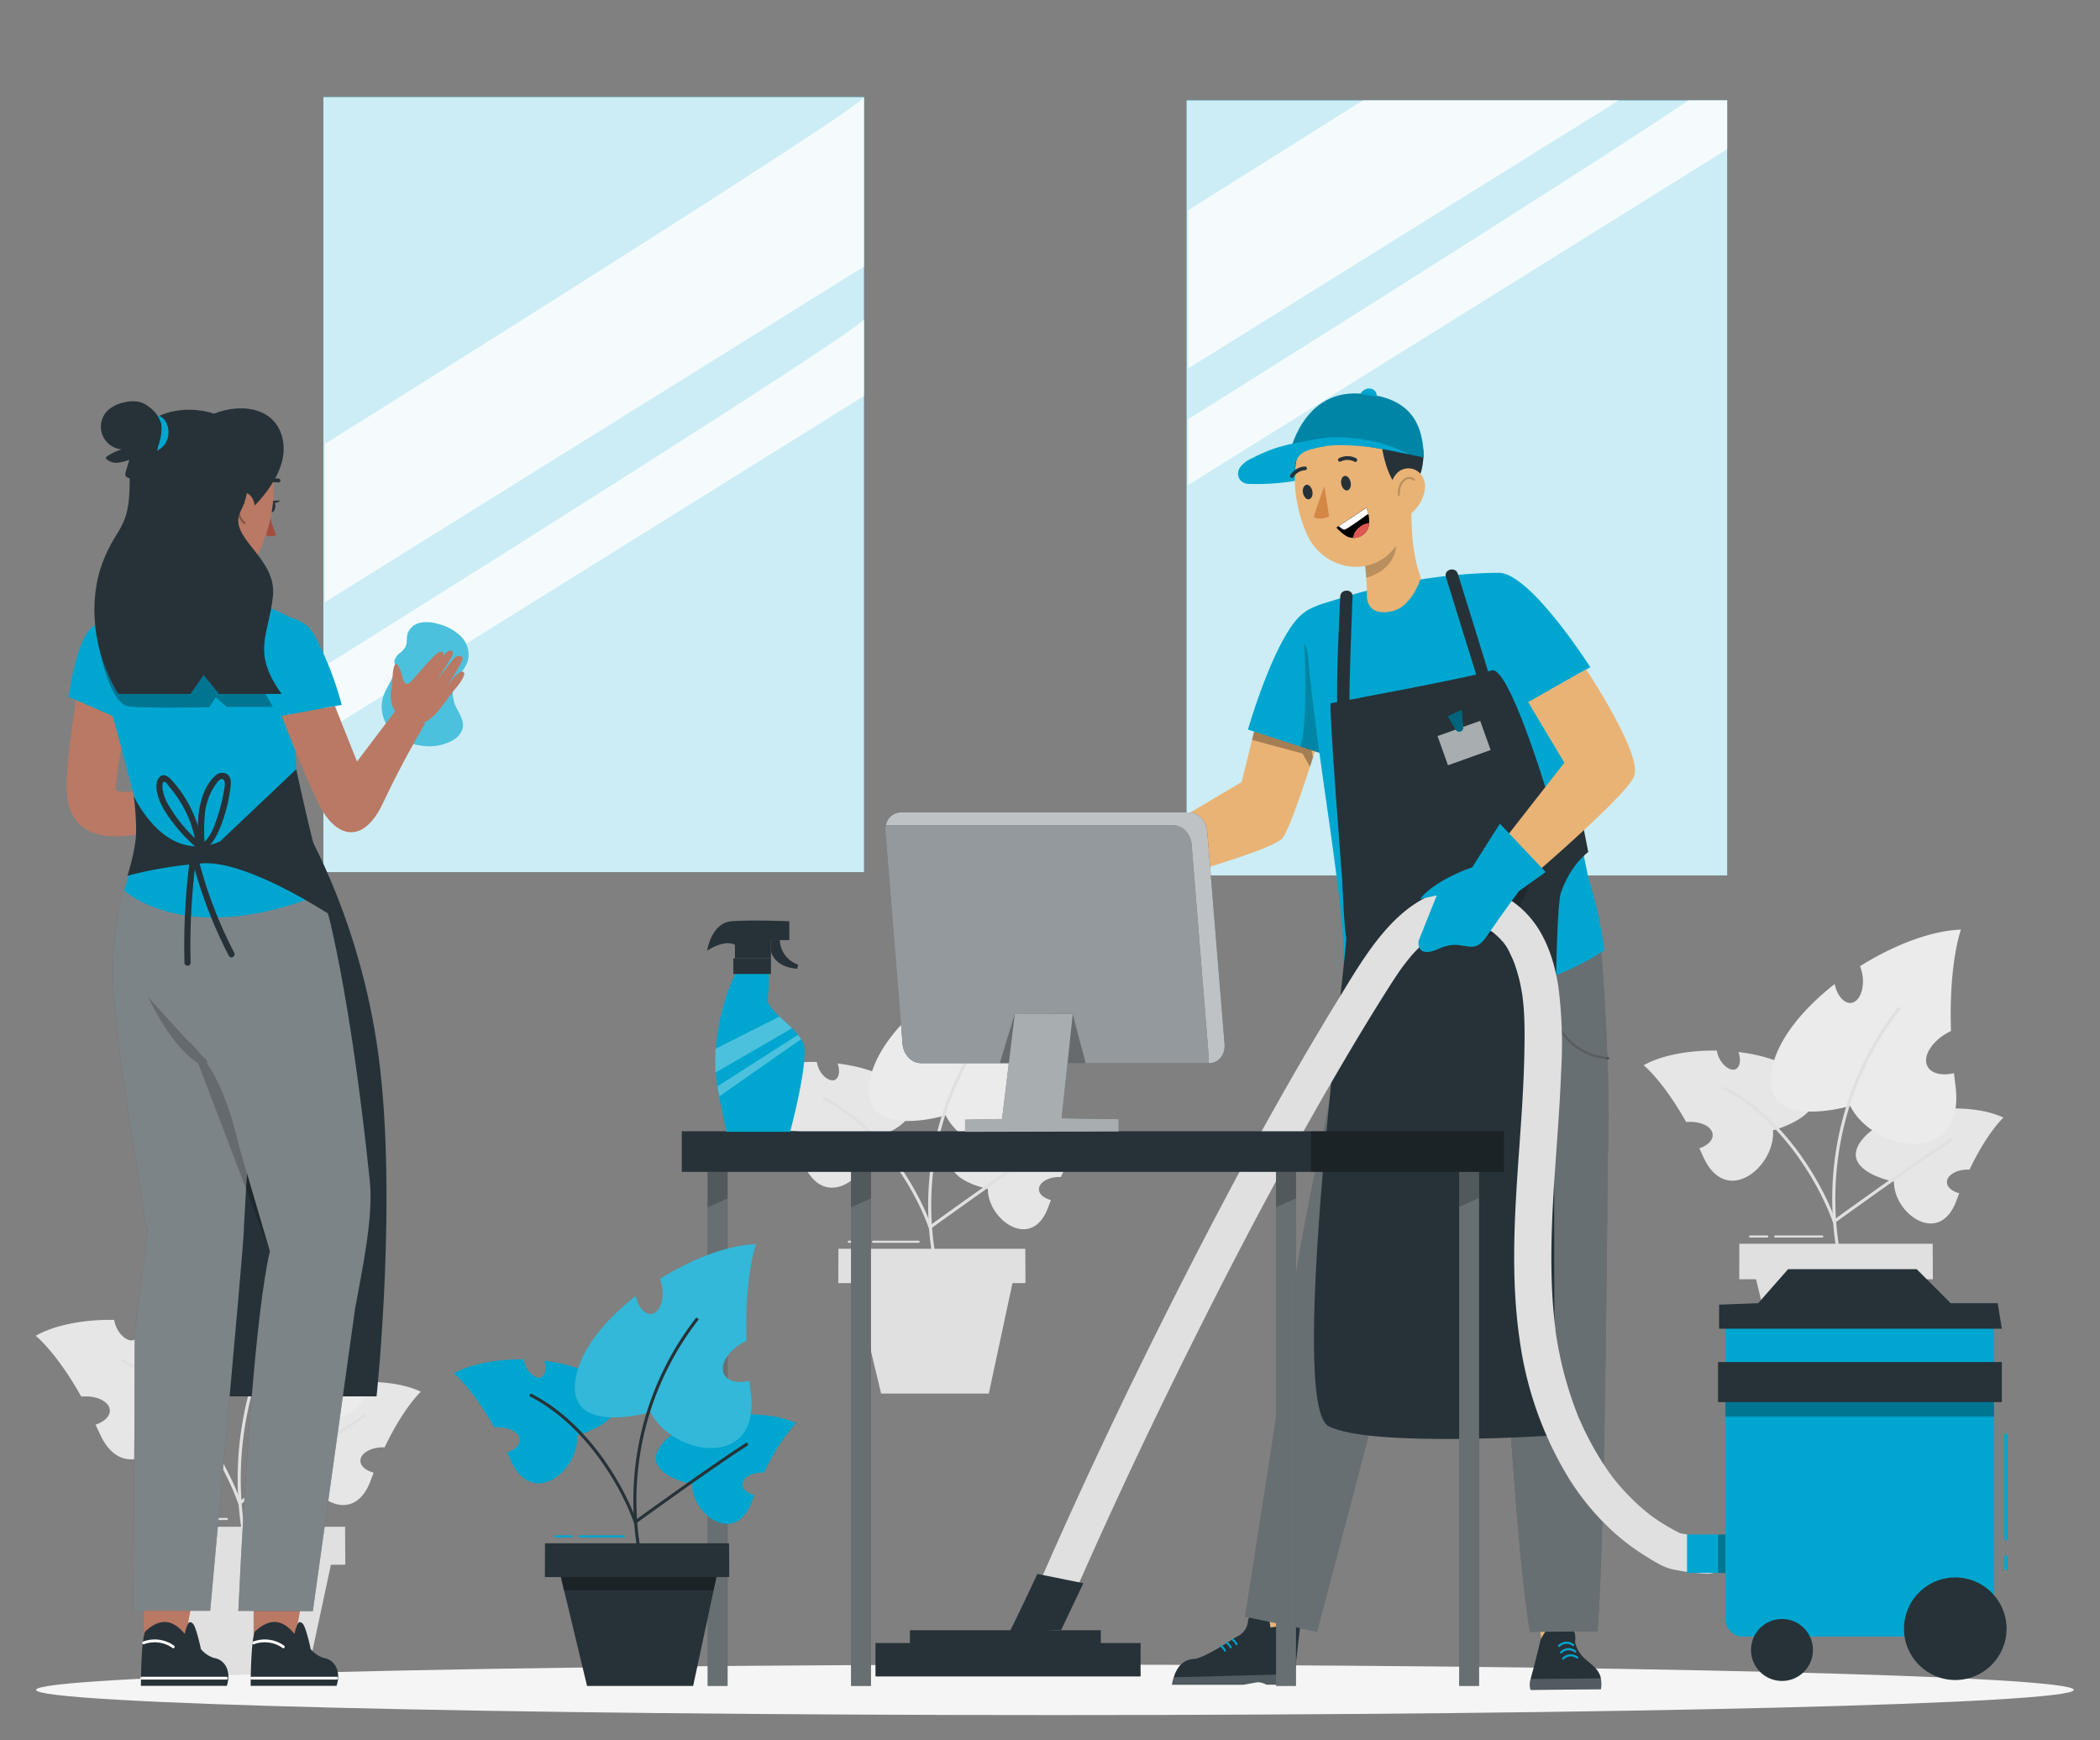 <svg xmlns="http://www.w3.org/2000/svg" viewBox="0 0 511.04 423.39"><rect x="0" y="0" width="511.04" height="423.39" fill="#808080" stroke="none"/><defs><style>.cls-1{fill:#e6e6e6;}.cls-2{fill:#ebebeb;}.cls-12,.cls-24,.cls-3,.cls-32,.cls-33,.cls-34,.cls-39,.cls-4,.cls-6{fill:none;}.cls-3,.cls-4,.cls-6{stroke:#e0e0e0;}.cls-3,.cls-32{stroke-miterlimit:10;}.cls-3,.cls-32,.cls-33,.cls-4{stroke-width:0.75px;}.cls-12,.cls-24,.cls-33,.cls-34,.cls-39,.cls-4,.cls-6{stroke-linecap:round;stroke-linejoin:round;}.cls-5{fill:#e0e0e0;}.cls-24,.cls-34,.cls-39,.cls-6{stroke-width:0.5px;}.cls-7{fill:#f5f5f5;}.cls-8{fill:#00a6cf;}.cls-15,.cls-19,.cls-27,.cls-28,.cls-29,.cls-31,.cls-35,.cls-9{fill:#fff;}.cls-9{opacity:0.8;}.cls-10{fill:#e9b376;}.cls-11,.cls-12,.cls-17,.cls-29,.cls-30,.cls-35,.cls-39{opacity:0.3;}.cls-12,.cls-24,.cls-39{stroke:#000;}.cls-12{stroke-width:0.25px;}.cls-13,.cls-26{fill:#263238;}.cls-14,.cls-18,.cls-21,.cls-22,.cls-24,.cls-31{opacity:0.2;}.cls-16,.cls-28{opacity:0.5;}.cls-18,.cls-19,.cls-20,.cls-21,.cls-26,.cls-28,.cls-29,.cls-30{isolation:isolate;}.cls-19{opacity:0.6;}.cls-20,.cls-37{opacity:0.4;}.cls-23{fill:#d58745;}.cls-25{fill:#de5753;}.cls-27{opacity:0.7;}.cls-32,.cls-33{stroke:#263238;}.cls-34{stroke:#00a6cf;}.cls-36{fill:#b97964;}.cls-38{fill:#a24e3f;}</style></defs><g id="Background_complete" data-name="Background complete"><path class="cls-1" d="M65.66,344.27c3-3.65,8.68-6.08,15-7.25-.49,1.79-.13,3.45.94,3.86s2.77-.82,3.55-2.84a6.25,6.25,0,0,0,.38-1.67c6.34-.52,12.67.21,16.89,2.24,0,0-4.13,3.73-8.82,13.53h-.43c-3,0-5.48,1.49-5.46,3.27,0,1.29,1.34,2.4,3.23,2.89-.25.62-.49,1.26-.74,1.93-4.46,12.08-16.37,3.34-16.26-4.93C73.9,355.3,59,352.45,65.66,344.27Z"></path><path class="cls-1" d="M51,328.68c-3.65-3.94-10.36-6.29-17.6-7.15.69,2,.4,3.92-.78,4.47s-3.23-.73-4.26-3a7,7,0,0,1-.57-1.87C20.52,321,13.36,322.34,8.69,325c0,0,5,3.94,11.07,14.77l.5,0c3.46-.2,6.35,1.29,6.47,3.32.08,1.48-1.35,2.83-3.47,3.53.32.7.65,1.41,1,2.15,6,13.44,18.92,2.59,18.18-6.83C42.42,341.87,59.16,337.5,51,328.68Z"></path><path class="cls-2" d="M42.13,325.73c1.55-7.56,8-15.45,16.3-21.91.65,3,2.44,5.12,4.3,4.91,2.07-.24,3.42-3.29,3-6.83a10.71,10.71,0,0,0-.7-2.73c8.83-5.55,18.61-9.28,26.31-9.53,0,0-3.2,8.57-2.6,26.41l-.64.32c-4.4,2.34-6.85,6.33-5.48,8.9,1,1.88,3.77,2.48,6.9,1.76.12,1.1.25,2.22.39,3.37,2.65,21-21.32,17.29-27.43,5.16C62.5,335.56,38.66,342.67,42.13,325.73Z"></path><path class="cls-3" d="M59.4,373.62a80.93,80.93,0,0,1,16-63.68"></path><path class="cls-4" d="M29.78,331c16.78,8.72,26.06,27.42,28.54,34.7,0,0,20.54-14.91,30.45-21.26"></path><polygon class="cls-5" points="84.03 380.71 33.58 380.71 33.6 371.47 83.98 371.47 84.03 380.71"></polygon><polygon class="cls-5" points="37.23 377.7 45.12 410.49 74.14 410.49 81.17 377.7 37.23 377.7"></polygon><path class="cls-6" d="M36.39,369.57h4.49"></path><path class="cls-6" d="M42.94,369.57H55.22"></path><path class="cls-1" d="M233,279.28c2.67-3.29,7.83-5.49,13.5-6.54-.44,1.62-.11,3.11.85,3.48s2.5-.74,3.2-2.56a5.47,5.47,0,0,0,.35-1.51c5.72-.46,11.43.19,15.25,2,0,0-3.74,3.37-8,12.22h-.39c-2.74,0-4.94,1.35-4.93,3,0,1.17,1.21,2.16,2.92,2.6q-.33.85-.66,1.74c-4,10.91-14.78,3-14.68-4.44C240.41,289.24,227,286.66,233,279.28Z"></path><path class="cls-1" d="M219.72,265.21c-3.29-3.56-9.34-5.68-15.88-6.46.63,1.82.36,3.55-.71,4s-2.91-.66-3.84-2.69a6.26,6.26,0,0,1-.51-1.69c-6.55-.1-13,1.08-17.23,3.45,0,0,4.51,3.56,10,13.33l.45,0c3.12-.17,5.74,1.17,5.84,3,.07,1.34-1.22,2.56-3.13,3.19.29.63.59,1.27.88,1.94,5.41,12.13,17.08,2.34,16.41-6.17C212,277.11,227.1,273.17,219.72,265.21Z"></path><path class="cls-2" d="M211.73,262.54c1.4-6.82,7.26-13.94,14.72-19.77.58,2.7,2.2,4.62,3.87,4.43,1.87-.21,3.09-3,2.73-6.16a9.14,9.14,0,0,0-.63-2.46c8-5,16.8-8.39,23.75-8.61,0,0-2.89,7.74-2.35,23.84l-.58.29c-4,2.11-6.18,5.71-4.94,8,.9,1.69,3.4,2.24,6.23,1.58.1,1,.22,2,.35,3,2.39,18.94-19.25,15.6-24.77,4.65C230.11,271.42,208.6,277.84,211.73,262.54Z"></path><path class="cls-3" d="M227.32,305.77a73.1,73.1,0,0,1,14.41-57.48"></path><path class="cls-4" d="M200.59,267.27c15.14,7.87,23.51,24.75,25.75,31.32,0,0,18.55-13.46,27.49-19.19"></path><polygon class="cls-5" points="249.55 312.18 204.01 312.18 204.03 303.83 249.51 303.83 249.55 312.18"></polygon><polygon class="cls-5" points="207.31 309.46 214.43 339.06 240.63 339.06 246.97 309.46 207.31 309.46"></polygon><path class="cls-6" d="M206.55,302.12h4"></path><path class="cls-6" d="M212.46,302.12h11.09"></path><path class="cls-1" d="M453.21,277.21c2.77-3.41,8.11-5.68,14-6.78-.46,1.68-.12,3.23.87,3.61s2.59-.77,3.32-2.65a5.92,5.92,0,0,0,.36-1.56c5.91-.49,11.83.2,15.78,2.09,0,0-3.87,3.48-8.25,12.64h-.4c-2.83,0-5.12,1.4-5.1,3.06,0,1.21,1.25,2.24,3,2.7q-.35.87-.69,1.8c-4.17,11.28-15.29,3.13-15.19-4.6C460.91,287.51,447,284.84,453.21,277.21Z"></path><path class="cls-1" d="M439.51,262.64c-3.41-3.68-9.67-5.87-16.44-6.68.65,1.88.38,3.67-.73,4.18s-3-.68-4-2.78a6,6,0,0,1-.53-1.75c-6.78-.11-13.47,1.11-17.83,3.57,0,0,4.66,3.68,10.34,13.79l.46,0c3.23-.18,5.94,1.21,6,3.11.08,1.38-1.26,2.64-3.24,3.3.31.65.61,1.31.92,2,5.6,12.55,17.67,2.42,17-6.38C431.51,275,447.14,270.88,439.51,262.64Z"></path><path class="cls-2" d="M431.24,259.89c1.44-7.07,7.51-14.43,15.23-20.47.6,2.8,2.27,4.79,4,4.59,1.93-.22,3.19-3.07,2.82-6.38a9.54,9.54,0,0,0-.66-2.55c8.26-5.18,17.39-8.67,24.58-8.9,0,0-3,8-2.43,24.67q-.3.14-.6.3c-4.1,2.18-6.39,5.91-5.11,8.31.93,1.76,3.52,2.32,6.44,1.65.11,1,.23,2.07.37,3.14,2.47,19.61-19.92,16.15-25.63,4.82C450.26,269.07,428,275.71,431.24,259.89Z"></path><path class="cls-3" d="M447.37,304.62a75.62,75.62,0,0,1,14.91-59.48"></path><path class="cls-4" d="M419.71,264.78c15.67,8.13,24.33,25.61,26.65,32.4,0,0,19.19-13.92,28.44-19.85"></path><polygon class="cls-5" points="470.37 311.24 423.25 311.24 423.27 302.61 470.33 302.61 470.37 311.24"></polygon><polygon class="cls-5" points="426.67 308.43 434.03 339.06 461.14 339.06 467.71 308.43 426.67 308.43"></polygon><path class="cls-6" d="M425.88,300.84h4.19"></path><path class="cls-6" d="M432,300.84h11.47"></path></g><g id="Shadow"><path class="cls-7" d="M504.66,411.15c0,3.38-111,6.13-247.94,6.13S8.78,414.53,8.78,411.15s111-6.14,247.94-6.14S504.66,407.76,504.66,411.15Z"></path></g><g id="Window"><rect class="cls-8" x="288.76" y="24.42" width="131.55" height="188.57"></rect><rect class="cls-9" x="288.76" y="24.42" width="131.55" height="188.57"></rect><path class="cls-9" d="M331.67,24.42c-23.53,14.84-42.52,26.72-42.52,26.72V89.63L393.94,24.42Z"></path><path class="cls-9" d="M420.31,24.42h-9.37C380.94,44.55,289.15,102,289.15,102v16L420.31,36.3Z"></path><rect class="cls-8" x="78.7" y="23.62" width="131.55" height="188.57"></rect><rect class="cls-9" x="78.7" y="23.62" width="131.55" height="188.57"></rect><path class="cls-9" d="M210.25,23.62C210.25,26,79.09,108,79.09,108v38.48L210.25,64.85Z"></path><path class="cls-9" d="M210.25,77.65C210.25,80,79.09,162,79.09,162v16L210.25,96.35Z"></path></g><g id="Character_2" data-name="Character 2"><path class="cls-10" d="M306.36,173.14l-4.19,17.12L267,211.12l2.56,6.84s39.94-10.47,42.6-14.1S322,176.25,322,176.25Z"></path><polygon class="cls-11" points="305.34 177.34 304.68 180.03 316.97 183.33 318.8 186.57 319.52 184.32 318.4 178.78 305.34 177.34"></polygon><path class="cls-8" d="M275.18,208.32s-1.79-2.89-4.53-3.5-4.77-1.83-6.84-2.15-.23,1.84,1,2.78,2.57,2,1.72,2.82-10.64,3-11.7,4.28.63,1.37.63,1.37-2.36.61-2.37,1.61c0,.26.41.87,1.53.76,2.52-.25,7.78-1,7.78-1-.31,0-6.73,1.48-7.66,1.82-1.22.45-1.57,1.28-1.29,2,.4,1,8.42-.52,8.81-.35,0,0-4.65.72-5.12,2s2.48,1,5,.26c2.34-.69,7.11-1.43,9.42-2.36,2.85-1.15,4.5-2.56,4.63-5.43A9.84,9.84,0,0,0,275.18,208.32Z"></path><path class="cls-12" d="M255.72,213.78q2.86-.66,5.77-1.07"></path><path class="cls-12" d="M264,218.49a13,13,0,0,1-1.48-7.32"></path><polyline class="cls-8" points="272.44 207.17 280.85 202.17 284.8 214.83 272.44 217.51 274.07 211.91 272.16 207.24"></polyline><polygon class="cls-10" points="321.69 379.18 313.92 400.83 306.65 398.56 308.92 375.77 321.69 379.18"></polygon><path class="cls-13" d="M315.07,407.22h0c-.17,1.59-.28,2.68-.28,2.68h-6.57a5,5,0,0,0-2.11-.61c-.78.1-3.48.62-3.48.62l-17.44,0a14.31,14.31,0,0,1,.5-2,8.89,8.89,0,0,1,.82-1.8,4.91,4.91,0,0,1,4.15-2.5c2.45-.16,10.12-5.31,10.12-5.31a4.6,4.6,0,0,0,2.93-3.95c.05-1.11,1.69-2.48,2.48-2.59,1.59-.23,2.48.78,2.72,2.37l.27,1.85,3.68-.58s3.74-1.9,3.57-.06"></path><g class="cls-14"><path class="cls-15" d="M285.19,410l17.44,0s2.7-.52,3.48-.62a5,5,0,0,1,2.11.61h6.57s.11-1.09.28-2.68l-29.38.78A14.31,14.31,0,0,0,285.19,410Z"></path></g><path class="cls-8" d="M297,400.3a.23.23,0,0,1,.3,0,3,3,0,0,1,1,1.19c.13.27-.26.53-.39.26a2.65,2.65,0,0,0-.92-1.06.24.24,0,0,1,0-.36Z"></path><path class="cls-8" d="M298.34,399.48a.23.23,0,0,1,.3,0,3,3,0,0,1,1.05,1.19c.13.27-.26.53-.39.26a2.65,2.65,0,0,0-.92-1.06.23.23,0,0,1,0-.36Z"></path><path class="cls-8" d="M299.77,398.72a.24.24,0,0,1,.3,0,3.07,3.07,0,0,1,1.05,1.2c.13.27-.26.53-.4.25a2.6,2.6,0,0,0-.91-1.05.24.24,0,0,1,0-.37Z"></path><polygon class="cls-10" points="371.89 376.78 375.32 400.22 382.97 400.53 385.23 377.88 371.89 376.78"></polygon><path class="cls-13" d="M389.59,411l-17.11.17a4.36,4.36,0,0,1,0-2.64c.07-.29.15-.62.25-1,0,0,0,0,0,0,.15-.53.33-1.19.52-1.89.76-2.88,1.64-6.63,1.64-6.63s2.79-6.12,6.13-4.63c2.94,1.31,2.28,5.13,2.28,5.13a7.53,7.53,0,0,0,2.55,4.2c1.38,1.21,2.75,2.14,3.42,3.65a5.39,5.39,0,0,1,.3.91s0,.09,0,.13A7.32,7.32,0,0,1,389.59,411Z"></path><g class="cls-14"><path class="cls-15" d="M372.5,408.51a4.36,4.36,0,0,0,0,2.64l17.11-.17a7.32,7.32,0,0,0,0-2.63Z"></path></g><path class="cls-8" d="M382.66,400.43a2.29,2.29,0,0,0-3.08.22c-.24.23-.6-.12-.37-.35a2.82,2.82,0,0,1,3.81-.23c.26.2-.1.55-.36.36Z"></path><path class="cls-8" d="M383.16,402a2.31,2.31,0,0,0-3.09.22c-.23.23-.59-.12-.36-.35a2.83,2.83,0,0,1,3.81-.23c.25.2-.1.56-.36.36Z"></path><path class="cls-8" d="M383.66,403.49a2.31,2.31,0,0,0-3.09.22.25.25,0,0,1-.36-.36,2.83,2.83,0,0,1,3.81-.22c.25.19-.1.55-.36.36Z"></path><path class="cls-13" d="M389.69,231.68l-35.82.65-22.49-.46S316.26,300.09,315,312.92,303,393.36,303,393.36L320.5,397s19.17-72.36,20.53-79.31c1.19-6.06,14.62-44.94,18.05-54.83.38,2,.76,4,1.15,6,1,9.08,4.13,38,5.48,48.78,0,0,3.31,61.55,6.63,79.4l16.45-.14c1.92-25.4,2.44-114.57,2.44-114.57h0C392.25,263,389.69,231.68,389.69,231.68Z"></path><g class="cls-16"><path d="M340.7,242a21.71,21.71,0,0,1-14.42,14.53.3.3,0,0,0,.16.58,22.34,22.34,0,0,0,14.84-14.95.3.3,0,0,0-.58-.16Z"></path><path d="M359.46,241.78q-.51,9-1,18c0,.39-.62.39-.6,0,.18-3.08.35-6.17.53-9.26-1.47,1.15-3.22-.22-3.72-1.74a15,15,0,0,1,.05-7.91.3.3,0,0,1,.58.15,16.73,16.73,0,0,0-.44,5.32,7.06,7.06,0,0,0,.6,2.79c.48.93,1.69,1.7,2.64.85a.3.3,0,0,1,.32-.06c.16-2.72.31-5.45.47-8.18C358.88,241.39,359.48,241.39,359.46,241.78Z"></path><path d="M377.14,242.63a15.17,15.17,0,0,0,14.12,15.12c.38,0,.37-.57,0-.6a14.56,14.56,0,0,1-13.52-14.53.3.3,0,0,0-.59,0Z"></path></g><g class="cls-17"><path class="cls-15" d="M389.69,231.68l-35.82.65-22.49-.46S316.26,300.09,315,312.92,303,393.36,303,393.36L320.5,397s19.17-72.36,20.53-79.31c1.19-6.06,14.62-44.94,18.05-54.83.38,2,.76,4,1.15,6,1,9.08,4.13,38,5.48,48.78,0,0,3.31,61.55,6.63,79.4l16.45-.14c1.92-25.4,2.44-114.57,2.44-114.57h0C392.25,263,389.69,231.68,389.69,231.68Z"></path></g><path class="cls-8" d="M317.83,148.73c-7.08,4.16-14.14,28.77-14.14,28.77l21.6,7,6.87-14.43Z"></path><path class="cls-18" d="M322.54,169.35l-1.13,14-5-1.73c2-5.37,1-25.21,1-25.21S320.72,165.78,322.54,169.35Z"></path><g id="freepik--group--inject-124"><path class="cls-8" d="M363.08,139.75c-4,3-8.59,9.92-5,17.44,2.57,5.34,10.08,15.73,10.08,15.73L387,162.32S370.16,135.81,363.08,139.75Z"></path></g><path class="cls-8" d="M321.75,146.92c5.06-1.46,20.41-7.12,42.3-7.57l11.59,21.25,10.88,52.94a108.2,108.2,0,0,1,3.93,17.64c-20,13.33-47.45,13-63.34,7.44-.62-6.83.44-5.5-1.05-18.66-2.62-23.18-7.64-49.77-8.42-71C317.63,148.47,321.24,147.07,321.75,146.92Z"></path><path class="cls-13" d="M323.83,171.1c-.43,1.94,2.78,42.68,2.78,42.68s.49,12.32,1,14.25S313.09,341.71,323.33,347s55.09,2.22,55.09,2.22-1-125,1.42-132,6.67-9.92,6.67-9.92l-2.94-14.91-7.13.37s-9.37-31.21-13.5-29.64S323.83,171.1,323.83,171.1Z"></path><path class="cls-13" d="M325.74,172.54l2.66.34v-.1s0,.4,0,.14,0-.48,0-.73c0-.74,0-1.49,0-2.24,0-2.26.06-4.53.12-6.8.13-4.9.31-9.8.5-14.71,0-1.1.09-2.2.13-3.29.09-1.94-2.92-1.93-3,0-.36,8.74-.87,17.53-.74,26.28a9.94,9.94,0,0,0,.14,2.11,1.55,1.55,0,0,0,2.85.51c1.07-1.61-1.53-3.11-2.59-1.51Z"></path><path class="cls-13" d="M363.76,168.59q-4.5-14.52-9-29c-.57-1.84-3.47-1.05-2.89.8q4.49,14.52,9,29c.57,1.84,3.46,1.06,2.89-.79Z"></path><polyline class="cls-19" points="349.83 179.08 360.21 175.38 362.75 182.48 352.37 186.19"></polyline><path class="cls-8" d="M352.36,174.28l1.9,3.27a1,1,0,0,0,1.23.4h0a1,1,0,0,0,.6-1l-.42-4.22Z"></path><path class="cls-20" d="M352.36,174.28l1.9,3.27a1,1,0,0,0,1.23.4h0a1,1,0,0,0,.6-1l-.42-4.22Z"></path><g class="cls-21"><path d="M360.71,228.29c4.56-1,8.32-5.84,10.29-10.09a117.11,117.11,0,0,0,4.29-11.76l-8,10.37a31.35,31.35,0,0,1-5.46,5.92c-3,2.27-6.64,3.39-10.26,4.29a107.11,107.11,0,0,1-14.24,2.49A71.06,71.06,0,0,0,360.71,228.29Z"></path></g><path class="cls-10" d="M386,162.87s13.59,20.45,11.72,25.88-34.51,32.73-34.51,32.73l-4.65-7.59,22.13-28.32-8.82-14.75Z"></path><path class="cls-10" d="M345.8,140.55s-2.64-5.71-2.28-17.1c0,0-.63-.11-.63-.12,0-1.59.14-3.08.27-4.38a.06.06,0,0,0,0,0L331,131.58c1.2,3.3,1.67,10.17,1.65,13.12,0,0-.55,5.48,6.17,4C343.68,147.6,345.8,140.55,345.8,140.55Z"></path><path class="cls-22" d="M331.92,136.41l7.86-4c-.09,2.79-1.6,6.46-7.34,8.2A27.14,27.14,0,0,0,331.92,136.41Z"></path><path class="cls-13" d="M314.51,109.09c-.85,3.79.43,11.33,5.38,8.42S316,102.57,314.51,109.09Z"></path><path class="cls-10" d="M341.46,111.83c1.38,9.45,2.34,14.74-1.38,20.47-5.61,8.62-17.74,6.81-21.92-2.06-3.76-8-5.38-22.08,3-27.62A13.17,13.17,0,0,1,341.46,111.83Z"></path><path class="cls-13" d="M340.68,100.54c-2.35-4.87-15.62-2.4-18.67,1-.46.5,8,2.74,7.47,2.67l3.85.49c.53-.24,1.75.18,2.68,1.78,0,0,.69,10.16,5.6,13.45,3.66-2.72,4.43-4.6,4.75-8.19C346.84,106.37,343.38,102.94,340.68,100.54Z"></path><path class="cls-10" d="M346.77,118.84a9,9,0,0,1-3.31,6c-2.5,2-5,0-5.34-3-.31-2.69.6-7,3.61-7.75S347.05,115.91,346.77,118.84Z"></path><path class="cls-13" d="M328.68,117.31c.2,1-.15,1.83-.77,2s-1.3-.55-1.5-1.51.15-1.82.77-2S328.48,116.36,328.68,117.31Z"></path><path class="cls-13" d="M319.36,119.46c.2,1-.15,1.82-.77,2s-1.3-.55-1.5-1.5.15-1.83.77-2S319.16,118.5,319.36,119.46Z"></path><path class="cls-23" d="M322.29,118.29s-2,5.37-2.59,7.51c1.58.92,3.75-.11,3.75-.11Z"></path><path class="cls-13" d="M330.07,112.33a.45.45,0,0,1-.46,0,3.67,3.67,0,0,0-3.31-.06.46.46,0,0,1-.63-.16.44.44,0,0,1,.16-.62,4.55,4.55,0,0,1,4.18,0,.45.45,0,0,1,.21.61A.41.41,0,0,1,330.07,112.33Z"></path><path class="cls-24" d="M344.1,116.7a1.72,1.72,0,0,0-1.92-.22,3,3,0,0,0-1.35,1.5,4.75,4.75,0,0,0-.4,2.41"></path><path d="M332.5,123.5l-7.28,4.86a11.49,11.49,0,0,0,2.3,2,3.56,3.56,0,0,0,2.82.37,3.68,3.68,0,0,0,2.8-3A8.48,8.48,0,0,0,332.5,123.5Z"></path><path class="cls-15" d="M325.8,128s.82.86,1.36.87S333,125,333,125l-.47-1.47Z"></path><path class="cls-25" d="M329.29,130.91a3.57,3.57,0,0,1,1.5-2.61,3.71,3.71,0,0,1,2.41-1,3.83,3.83,0,0,1-1.44,2.8A3.56,3.56,0,0,1,329.29,130.91Z"></path><path class="cls-8" d="M313.77,110.54s3-15.25,16.44-14.8,16.08,7.71,16.28,15.56c0,0-13.12-2.84-18.73-3.36S313.77,110.54,313.77,110.54Z"></path><path class="cls-18" d="M313.77,110.54s3-15.25,16.44-14.8,16.08,7.71,16.28,15.56c0,0-13.12-2.84-18.73-3.36S313.77,110.54,313.77,110.54Z"></path><path class="cls-8" d="M320.33,106.85c-7.13,1.31-9.76,1.64-15.85,4.73a7,7,0,0,0-2.61,2,2.66,2.66,0,0,0-.17,3.06,2.72,2.72,0,0,0,1.84,1.08A56.38,56.38,0,0,0,315.1,117l.07-3.45a4.14,4.14,0,0,1,2.83-3.86,25.25,25.25,0,0,1,7.8-1.4A70.83,70.83,0,0,1,343,110.58a36.31,36.31,0,0,0-14.36-4A26.54,26.54,0,0,0,320.33,106.85Z"></path><path class="cls-8" d="M334.24,94.83a2.08,2.08,0,0,0-1.82-.18,2.78,2.78,0,0,0-1.4,1.22l4,.58A1.68,1.68,0,0,0,334.24,94.83Z"></path><path class="cls-13" d="M314.39,116.29a.38.38,0,0,1-.25-.08.45.45,0,0,1-.13-.63,4.47,4.47,0,0,1,3.58-2.08.46.46,0,0,1,.45.46.44.44,0,0,1-.45.45,3.53,3.53,0,0,0-2.82,1.68A.47.47,0,0,1,314.39,116.29Z"></path><path class="cls-5" d="M257.73,396.37c10.19-23.81,21.21-47.28,32.79-70.44C302.46,302,315,278.41,328.64,255.45c3.08-5.18,6.21-10.32,9.45-15.4.92-1.45,1.85-2.88,2.84-4.28.25-.35.49-.69.75-1,0,0,.88-1.15.32-.44.53-.67,1.07-1.33,1.63-2a43.56,43.56,0,0,1,3.63-3.56c1-.91-.69.45.39-.31.33-.24.67-.48,1-.7.69-.45,1.4-.87,2.13-1.25.36-.18.73-.36,1.11-.53-.88.4.35-.12.44-.16a21.53,21.53,0,0,1,2.34-.68c.4-.09.79-.16,1.19-.22-1.05.16.26,0,.41,0q.6,0,1.2,0c.14,0,1.54.09,1,0s.6.11.59.11c.37.08.73.17,1.1.28l.9.29c1,.31-.88-.45.06,0a17.48,17.48,0,0,1,1.6.86c.26.16.5.34.75.5s.33.23-.19-.16l.45.38c.38.33.74.67,1.09,1s.41.44.61.67.9.81.06,0a12.52,12.52,0,0,1,2.12,3.44c.15.28.28.57.42.86,0,.06.45,1,.16.34s.11.31.14.37c.11.3.23.61.34.92a42.7,42.7,0,0,1,1.19,4.15c.27,1.21.48,2.42.68,3.65s-.11-1,0,.13c0,.34.08.67.11,1,.08.77.15,1.54.2,2.32.22,3.47.17,7,.1,10.45-.15,7.85-.73,15.69-1.28,23.53-1.09,15.34-2.09,30.79.16,46.08a87,87,0,0,0,11.81,33.36A61.52,61.52,0,0,0,393,373.06a56.4,56.4,0,0,0,7.37,5.49c2,1.22,4.28,2.75,6.56,3.25a53.1,53.1,0,0,0,8.7,1.11,4.53,4.53,0,0,0,4.5-4.5,4.59,4.59,0,0,0-4.5-4.5q-1.35-.07-2.7-.21l-1.17-.13c1.15.13.05,0-.17,0a26.21,26.21,0,0,0-2.59-.49s-.13-.05-.16,0l.74.3-.64-.31c-.53-.26-1.06-.53-1.58-.81q-2-1.08-3.93-2.36c-.58-.39-1.15-.8-1.71-1.21-.15-.11-1.08-.84-.2-.15-.28-.21-.55-.43-.82-.65-1.08-.88-2.12-1.81-3.13-2.79s-2-2-2.89-3c-.47-.53-.92-1.06-1.37-1.6l-.66-.82c-.31-.4-.29-.37.06.07l-.43-.56a65.77,65.77,0,0,1-4.6-7.18c-.7-1.25-1.36-2.53-2-3.83-.26-.54-.51-1.09-.76-1.63-.15-.33-.29-.67-.44-1s-.19-.44,0,.08l-.28-.67a89.76,89.76,0,0,1-5-17.14c-.24-1.31-.46-2.63-.66-4,0-.19-.19-1.41,0-.24,0-.35-.09-.71-.13-1.07-.1-.84-.19-1.67-.27-2.51-.37-3.81-.54-7.64-.59-11.47-.11-8,.33-16,.88-24s1.19-16,1.48-24a108.65,108.65,0,0,0-.69-20.56c-.85-5.44-2.58-11.09-5.91-15.54-3.87-5.18-9.59-8.57-16.19-8.51-15.47.13-23.94,14.93-31,26.49-13.87,22.55-26.46,45.88-38.47,69.47s-23.48,47.62-34.12,71.93c-1.17,2.68-2.34,5.37-3.49,8.07-.92,2.15-.72,4.92,1.61,6.15,1.94,1,5.17.7,6.16-1.61Z"></path><rect class="cls-8" x="419.88" y="320.06" width="65.36" height="78.12" rx="4.06"></rect><rect class="cls-13" x="418.09" y="331.39" width="69.06" height="9.75"></rect><path class="cls-13" d="M418.35,323.28h68.8l-1-6.21H474.7l-8.27-8.28H435.14l-7.28,8.28-9.51.36Z"></path><circle class="cls-13" cx="475.82" cy="396.27" r="12.48"></circle><circle class="cls-13" cx="433.65" cy="401.44" r="7.54"></circle><rect class="cls-8" x="410.55" y="373.35" width="9.34" height="9.34"></rect><rect class="cls-11" x="419.88" y="341.14" width="65.36" height="3.53"></rect><rect class="cls-13" x="213.05" y="399.75" width="64.51" height="8.13"></rect><rect class="cls-13" x="221.43" y="396.64" width="46.45" height="4.74"></rect><path class="cls-13" d="M245.58,397.11c.25,0,6.87-14.17,6.87-14.17l11.19,2.26-5.44,11.44Z"></path><path class="cls-8" d="M358.24,211.07c-.59.05-9.42,3.33-12.66,7.67l4.06-.89-4.4,11s-.89,4.66,5.08,1.91,7.86,2.39,11.57-3.08,7.74-10.86,7.74-10.86l6.51-4.65L365,200.39Z"></path><rect class="cls-11" x="418.09" y="373.35" width="1.79" height="9.34"></rect><path class="cls-8" d="M487.75,349.19v25.33a.38.38,0,0,0,.75,0V349.19a.38.38,0,0,0-.75,0Z"></path><path class="cls-8" d="M487.75,378.69v3.09a.38.38,0,0,0,.75,0v-3.09a.38.38,0,0,0-.75,0Z"></path></g><g id="Desk"><path class="cls-26" d="M298,254c.21,2.56-1.42,4.64-3.64,4.64H224.07c-2.23,0-4.2-2.08-4.4-4.64l-4.17-51.69a5,5,0,0,1,.09-1.51,3.7,3.7,0,0,1,3.55-3.13h70.24c2.23,0,4.2,2.08,4.4,4.64Z"></path><path class="cls-27" d="M298,254c.21,2.56-1.42,4.64-3.64,4.64H224.07c-2.23,0-4.2-2.08-4.4-4.64l-4.17-51.69a5,5,0,0,1,.09-1.51,3.7,3.7,0,0,1,3.55-3.13h70.24c2.23,0,4.2,2.08,4.4,4.64Z"></path><path class="cls-26" d="M294.06,258.64h-70c-2.23,0-4.2-2.08-4.4-4.64l-4.17-51.69a5,5,0,0,1,.09-1.51h70c2.22,0,4.18,2.08,4.4,4.64l4.17,51.69A5,5,0,0,1,294.06,258.64Z"></path><path class="cls-28" d="M294.06,258.64h-70c-2.23,0-4.2-2.08-4.4-4.64l-4.17-51.69a5,5,0,0,1,.09-1.51h70c2.22,0,4.18,2.08,4.4,4.64l4.17,51.69A5,5,0,0,1,294.06,258.64Z"></path><polygon class="cls-26" points="246.96 246.59 261.08 246.65 258.35 272.08 272.22 272.3 272.22 275.29 234.86 275.38 234.86 272.43 243.86 272.25 246.96 246.59"></polygon><path class="cls-11" d="M261.08,246.65c0,.38,3.13,12,3.13,12h-4.42Z"></path><polygon class="cls-11" points="245.51 258.64 246.96 246.59 243.31 258.64 245.51 258.64"></polygon><rect class="cls-26" x="207.1" y="276.68" width="4.85" height="133.51"></rect><rect class="cls-29" x="207.1" y="276.68" width="4.85" height="133.51"></rect><rect class="cls-26" x="172.21" y="276.68" width="4.85" height="133.51"></rect><rect class="cls-29" x="172.21" y="276.68" width="4.85" height="133.51"></rect><polygon class="cls-22" points="172.21 285.12 172.21 293.74 177.06 291.57 177.06 284.38 172.21 285.12"></polygon><polygon class="cls-22" points="207.1 285.12 207.1 293.74 211.95 291.57 211.95 284.38 207.1 285.12"></polygon><rect class="cls-26" x="310.53" y="276.68" width="4.85" height="133.51"></rect><rect class="cls-29" x="310.53" y="276.68" width="4.85" height="133.51"></rect><polygon class="cls-22" points="310.52 285.12 310.52 293.74 315.38 291.57 315.38 284.38 310.52 285.12"></polygon><rect class="cls-26" x="355.09" y="276.68" width="4.85" height="133.51"></rect><rect class="cls-29" x="355.09" y="276.68" width="4.85" height="133.51"></rect><polygon class="cls-22" points="355.09 285.03 355.09 293.64 359.94 291.48 359.94 284.29 355.09 285.03"></polygon><rect class="cls-26" x="165.92" y="275.24" width="200.07" height="9.88"></rect><rect class="cls-30" x="319.05" y="275.24" width="46.93" height="9.88"></rect><polygon class="cls-19" points="246.96 246.59 261.08 246.65 258.35 272.08 272.22 272.3 272.22 275.29 234.86 275.38 234.86 272.43 243.86 272.25 246.96 246.59"></polygon></g><g id="Plant"><path class="cls-8" d="M161.13,351.3c2.63-3.25,7.72-5.41,13.3-6.45-.44,1.6-.11,3.07.84,3.43s2.46-.73,3.15-2.53a5.56,5.56,0,0,0,.35-1.48c5.63-.46,11.26.19,15,2,0,0-3.68,3.32-7.85,12h-.39c-2.69,0-4.87,1.33-4.85,2.91,0,1.15,1.19,2.13,2.87,2.57l-.65,1.71c-4,10.75-14.56,3-14.47-4.37C168.45,361.11,155.23,358.57,161.13,351.3Z"></path><path class="cls-8" d="M148.08,337.43c-3.24-3.5-9.21-5.59-15.65-6.36.62,1.79.35,3.49-.7,4s-2.86-.65-3.78-2.65a6.51,6.51,0,0,1-.51-1.67c-6.45-.1-12.82,1.06-17,3.4,0,0,4.44,3.51,9.84,13.14l.44,0c3.08-.17,5.66,1.15,5.76,2.95.07,1.32-1.2,2.52-3.09,3.15l.88,1.9c5.33,11.95,16.82,2.31,16.16-6.07C140.46,349.16,155.35,345.28,148.08,337.43Z"></path><path class="cls-8" d="M140.2,334.81c1.38-6.73,7.15-13.74,14.5-19.49.57,2.66,2.17,4.56,3.82,4.37,1.84-.21,3-2.93,2.69-6.07a9.41,9.41,0,0,0-.63-2.43c7.86-4.93,16.56-8.26,23.4-8.48,0,0-2.84,7.63-2.31,23.49l-.57.28c-3.91,2.09-6.09,5.63-4.87,7.92.89,1.68,3.35,2.21,6.14,1.57.1,1,.21,2,.34,3,2.36,18.67-19,15.38-24.4,4.59C158.31,343.55,137.12,349.87,140.2,334.81Z"></path><path class="cls-31" d="M140.2,334.81c1.38-6.73,7.15-13.74,14.5-19.49.57,2.66,2.17,4.56,3.82,4.37,1.84-.21,3-2.93,2.69-6.07a9.41,9.41,0,0,0-.63-2.43c7.86-4.93,16.56-8.26,23.4-8.48,0,0-2.84,7.63-2.31,23.49l-.57.28c-3.91,2.09-6.09,5.63-4.87,7.92.89,1.68,3.35,2.21,6.14,1.57.1,1,.21,2,.34,3,2.36,18.67-19,15.38-24.4,4.59C158.31,343.55,137.12,349.87,140.2,334.81Z"></path><path class="cls-13" d="M173.06,315.37l.3-.33Z"></path><path class="cls-32" d="M155.56,377.4a72,72,0,0,1,14.2-56.64"></path><path class="cls-33" d="M129.22,339.46c14.93,7.75,23.17,24.39,25.38,30.86,0,0,18.27-13.26,27.08-18.91"></path><polygon class="cls-13" points="177.47 383.7 132.6 383.7 132.62 375.48 177.42 375.48 177.47 383.7"></polygon><polygon class="cls-13" points="135.85 381.02 142.86 410.19 168.68 410.19 174.93 381.02 135.85 381.02"></polygon><polygon class="cls-11" points="136.49 383.7 174.35 383.7 173.66 386.93 137.17 386.93 136.49 383.7"></polygon><path class="cls-34" d="M135.1,373.8h4"></path><path class="cls-34" d="M140.93,373.8h10.92"></path></g><g id="Spray"><path class="cls-8" d="M195.57,254.1c-1.32-4.11-9-8.06-8.72-11a68.12,68.12,0,0,0,.28-6.91h-7.68c-.66.66-7.24,13.66-4.77,29l2.11,10.19h15.49S196.88,258.22,195.57,254.1Z"></path><rect class="cls-13" x="178.47" y="233.17" width="9.14" height="3.8"></rect><path class="cls-13" d="M172.08,231.3s1-6.78,5.95-7.16,14.05,0,14.05,0v4.59h-4.47v4.44h-8.76v-3.29S176.67,228.35,172.08,231.3Z"></path><path class="cls-13" d="M187.61,231.47s.7,3.82,6.39,4.23l.22-1a6.57,6.57,0,0,1-4.45-6h-2.16Z"></path><path class="cls-35" d="M189.7,247.34l-15.58,7.83s-.08,5.85,0,5.78,18.67-10.73,18.61-10.8Z"></path><path class="cls-35" d="M174.56,264.33l19.65-12.56.76,1.07c0-.05-19.88,13.88-19.88,13.88Z"></path></g><g id="Character_1" data-name="Character 1"><path class="cls-36" d="M35,379.43l0,19.6,9.86.71,3.47-18.42C43.76,378.32,39.32,377.6,35,379.43Z"></path><path class="cls-13" d="M35.29,397c-1,2.59-1,13.17-1,13.17l20.9,0c1.24-3.82-.68-6.44-3.12-6.78a6.82,6.82,0,0,1-3.18-2.17c0-.12-1.28-6-2.07-6.28a.63.63,0,0,0-1,0,9.85,9.85,0,0,0-.86,2.6C41.65,393.5,38.45,394,35.29,397Z"></path><path class="cls-15" d="M35,400.06a7.46,7.46,0,0,1,7,.91c.36.25.7-.34.34-.59a8.11,8.11,0,0,0-7.48-1c-.41.15-.23.81.18.66Z"></path><path class="cls-15" d="M55.09,408.64h0l-20.59,0a.33.33,0,0,1-.34-.34.34.34,0,0,1,.34-.34h0l20.59,0a.35.35,0,0,1,.34.35A.35.35,0,0,1,55.09,408.64Z"></path><path class="cls-36" d="M61.71,379.43l0,19.6,9.86.71L75,381.32C70.5,378.32,66.07,377.6,61.71,379.43Z"></path><path class="cls-13" d="M62,397c-1,2.59-1,13.17-1,13.17l20.9,0c1.24-3.82-.68-6.44-3.12-6.78a6.82,6.82,0,0,1-3.18-2.17c0-.12-1.28-6-2.07-6.28,0,0-.55-.61-1,0a10,10,0,0,0-.87,2.6C68.39,393.5,65.2,394,62,397Z"></path><path class="cls-15" d="M61.78,400.06a7.44,7.44,0,0,1,7,.91c.36.25.71-.34.35-.59a8.12,8.12,0,0,0-7.48-1c-.41.15-.23.81.18.66Z"></path><path class="cls-15" d="M81.83,408.64h0l-20.59,0a.34.34,0,0,1-.34-.34.34.34,0,0,1,.34-.34h0l20.59,0a.35.35,0,1,1,0,.69Z"></path><path class="cls-13" d="M73.2,199.58s13.39,21.33,18.44,53.95c5.44,35.1,0,86.21,0,86.21H41.84V273.27l-5-65.42Z"></path><path class="cls-36" d="M31.78,169.84c-.49,0-3.88,21.6-3.66,22.24.84,2.34,25.81-2.89,25.81-2.89l1.57,6.68a94.05,94.05,0,0,1-22.63,7.21c-12.1,2-16.62-3.39-16.68-11.59-.05-7.53,3.06-25.81,3.06-25.81Z"></path><path class="cls-13" d="M73.62,207.77,35,205.53c-5.66,7.41-7.89,21.75-7.5,34,.43,7.86,1.76,18.08,3.22,27.86,2.1,14.13,4.46,27.33,4.72,31.16h.44c0,5-3.12,21.67-3.12,29.12,0,25.36-.35,64.23-.35,64.23H51.15s8-87.16,8.19-92.44c0-.59,0-1.18.06-1.79l.53-9.22c.57-8.43,1.32-17.82,1.56-27.31l.88-15.37c11.16-4,16.31-17.65,18.19-20.53C77.31,214.52,76.44,212.41,73.62,207.77Z"></path><path class="cls-13" d="M79.41,220.68S85.12,240.35,90,287.39c.93,9-2.08,22.55-3.58,30.94L76.13,392,58,391.93c1.57-33.9,4.32-73,7.67-87.49L44.06,230.83Z"></path><g class="cls-37"><path class="cls-15" d="M73.62,207.77,35,205.53c-5.66,7.41-7.89,21.75-7.5,34,.43,7.86,1.76,18.08,3.22,27.86,2.1,14.13,4.46,27.33,4.72,31.16h.44c0,5-3.12,21.67-3.12,29.12,0,25.36-.35,64.23-.35,64.23H51.15s8-87.16,8.19-92.44c0-.59,0-1.18.06-1.79l.53-9.22c.57-8.43,1.32-17.82,1.56-27.31l.88-15.37c11.16-4,16.31-17.65,18.19-20.53C77.31,214.52,76.44,212.41,73.62,207.77Z"></path><path class="cls-15" d="M79.41,220.68S85.12,240.35,90,287.39c.93,9-2.08,22.55-3.58,30.94L76.13,392,58,391.93c1.57-33.9,4.32-73,7.67-87.49L44.06,230.83Z"></path></g><path class="cls-18" d="M65.68,304.44,58.19,279c-2.4-10.58-5.3-16.53-7.8-20.27a2.56,2.56,0,0,0-.09-.84,12.16,12.16,0,0,1-1.8-1.72c-.88-1.08-1.66-1.92-2.29-2.66l.15.39c-4.21-4.53-10.28-11.29-10.28-11.29S40.69,252.91,47,257.84c.47.37.87.64,1.22.87Z"></path><path class="cls-8" d="M76.56,154.61a79.93,79.93,0,0,1,6.6,16.89l-19,3.58S60,155.47,62.05,150.6c1.89-4.51,3.25-2.36,10.09.15A8.21,8.21,0,0,1,76.56,154.61Z"></path><path class="cls-8" d="M27.15,173.49l-5.76-19.64c3.64-5.44,21.68-9.62,21.68-9.62l11.88.65s4.56,1,8.47,2.29c5.22,1.71,8,3.07,9.29,6a178.94,178.94,0,0,1-.77,23.92c-.36,3.64.45,18.54,1.47,24.78l5.8,15.25c-33.71,14-49-.49-49-.49A136.74,136.74,0,0,0,34,202.88a60.87,60.87,0,0,0-2.07-11.78C31.61,189.84,27.68,174.72,27.15,173.49Z"></path><path class="cls-8" d="M22.89,152.26c-4.23,2.3-6.2,17.28-6.2,17.28l14.73,6.39s5.71-12.84,3.27-18.52C32.61,152.61,28.25,149.33,22.89,152.26Z"></path><path class="cls-8" d="M113.86,160.67a6.32,6.32,0,0,0-1.74-5.86,11.86,11.86,0,0,0-5.56-3,8.9,8.9,0,0,0-4.25-.29,4.13,4.13,0,0,0-3.12,2.67c-.3,1.07,0,2.28-.55,3.27a5.13,5.13,0,0,1-1.34,1.45,3.71,3.71,0,0,0-1.21,1.55,1.4,1.4,0,0,0,.6,1.71l-.39-.2c-.18,3-2.58,5.38-3.24,8.29a8.65,8.65,0,0,0,2.29,7.66,12.26,12.26,0,0,0,7.37,3.51,11.73,11.73,0,0,0,7.43-1.32,4.8,4.8,0,0,0,2.46-3.06c.26-1.53-.61-3-1.31-4.37a8.15,8.15,0,0,1-1-5.63C110.91,164.68,113.21,163,113.86,160.67Z"></path><g class="cls-17"><path class="cls-15" d="M113.86,160.67a6.32,6.32,0,0,0-1.74-5.86,11.86,11.86,0,0,0-5.56-3,8.9,8.9,0,0,0-4.25-.29,4.13,4.13,0,0,0-3.12,2.67c-.3,1.07,0,2.28-.55,3.27a5.13,5.13,0,0,1-1.34,1.45,3.71,3.71,0,0,0-1.21,1.55,1.4,1.4,0,0,0,.6,1.71l-.39-.2c-.18,3-2.58,5.38-3.24,8.29a8.65,8.65,0,0,0,2.29,7.66,12.26,12.26,0,0,0,7.37,3.51,11.73,11.73,0,0,0,7.43-1.32,4.8,4.8,0,0,0,2.46-3.06c.26-1.53-.61-3-1.31-4.37a8.15,8.15,0,0,1-1-5.63C110.91,164.68,113.21,163,113.86,160.67Z"></path></g><path class="cls-36" d="M81.51,171.81l5.37,13.48L96.18,173l7.28,3s-5.7,9.58-10.2,19.26c-4.79,10.31-11.26,8.52-15.17,1.31-3.58-6.62-9.56-22.4-9.56-22.4Z"></path><path class="cls-36" d="M42.33,128.1c1,5.22,3.42,15.65-.19,19.14,0,0,1.45,5.22,11.09,5.22,10.58,0,5-5.22,5-5.22-5.79-1.38-5.67-5.66-4.68-9.69Z"></path><path class="cls-13" d="M64.14,118.53a.49.49,0,0,1-.34-.14.47.47,0,0,1,0-.66,4.73,4.73,0,0,1,4.08-1.27.48.48,0,0,1,.35.56h0a.46.46,0,0,1-.54.36h0a3.67,3.67,0,0,0-3.23,1A.42.42,0,0,1,64.14,118.53Z"></path><path class="cls-38" d="M65.59,124.57a21.37,21.37,0,0,0,1.63,5.63,3.43,3.43,0,0,1-2.9-.15Z"></path><path class="cls-13" d="M65.18,123.07c-.17.78.1,1.51.61,1.63s1.06-.41,1.18-1.18-.08-1.5-.59-1.63S65.37,122.29,65.18,123.07Z"></path><path class="cls-13" d="M66.21,121.86l2-.09S66.91,123,66.21,121.86Z"></path><path class="cls-36" d="M39.7,114.21c-1.62,9.7-2.51,13.76,1.18,19.81,5.55,9.09,17.79,9,22.26,0,4-8.09,6-22.59-2.47-28.6a13.32,13.32,0,0,0-21,8.79Z"></path><path class="cls-13" d="M51.62,100.83c8.09-3.33,16.54-1.1,17.36,7.32s-8.66,16.42-8.66,16.42Z"></path><path class="cls-36" d="M55.52,122.67A7.26,7.26,0,0,0,57,128c1.57,2,3.81.94,4.6-1.31.73-2,.76-5.49-1.4-6.66a3.21,3.21,0,0,0-4.68,2.67Z"></path><path class="cls-39" d="M59.33,122.42a1.1,1.1,0,0,0-1,.51,2.14,2.14,0,0,0-.3,1.14,4.08,4.08,0,0,0,1.49,3.2"></path><path class="cls-11" d="M24,157c.06.2,2.35,13.58,7,14.8,2.21.59,19.94.27,19.94.27l1.57-2.47L55.14,172H66.41L60,160.8l.66-18.31Z"></path><path class="cls-13" d="M58.59,124.31c4-7.58,1.72-21.27-7.07-23.84-7.91-2.31-20.45,0-20,14.21s-2.83,12.67-6.4,21.77c-3.75,9.54-2.65,22.1,3.69,32.39H46.35l3.19-4.6,3.79,4.6h15.2c-7.5-10.41-3-14.48-2.1-23.93S55.17,130.82,58.59,124.31Z"></path><path class="cls-8" d="M40.58,103.08A3.29,3.29,0,0,0,38,101a4.52,4.52,0,0,0-1.77.36l-.11.75A17.39,17.39,0,0,1,34,105.17a3.53,3.53,0,0,0-.58,3.54,3,3,0,0,0,2.34,1.37A4.82,4.82,0,0,0,40.17,108,5.25,5.25,0,0,0,40.58,103.08Z"></path><path class="cls-13" d="M38.53,108.37a11.5,11.5,0,0,0,.71-5.23,7.68,7.68,0,0,0-2.79-4,7.25,7.25,0,0,0-2.15-1.25,7.69,7.69,0,0,0-4,0,8.29,8.29,0,0,0-4.11,2,5.54,5.54,0,0,0,3.44,9.45,12.31,12.31,0,0,0-3.67,1.76.45.45,0,0,0-.22.27.4.4,0,0,0,.15.3,3.5,3.5,0,0,0,2.73.91,10.2,10.2,0,0,0,2.86-.73c-.28,1-.57,1.92-.86,2.87a1.59,1.59,0,0,0-.09.91c.19.67,1.08.81,1.77.69a7.29,7.29,0,0,0,4.84-3.84A15.12,15.12,0,0,0,38.53,108.37Z"></path><path class="cls-13" d="M78,211.15c-1.76-4.63-5.91-24-5.91-24l-18.5,17.53a12.73,12.73,0,0,1-11.5-.26c-5.85-3-9.53-10.64-9.53-10.64a63.62,63.62,0,0,1,.56,8.75c-.07,4.24-2.11,10.54-2.11,10.54a103.07,103.07,0,0,1,18-3c11.52-1,33.15,13.71,33.15,13.71S79.77,215.78,78,211.15Z"></path><path class="cls-13" d="M49.38,206.64a30.24,30.24,0,0,0-7.59-16.83c-.8-.87-2-1.79-3-.69-.92.95-.79,2.53-.55,3.72.6,3.08,2.74,5.95,4.67,8.36a36.31,36.31,0,0,0,8,7.34c.8.54,1.56-.76.76-1.3A34.38,34.38,0,0,1,41,195.85a10.1,10.1,0,0,1-1.45-4c0-.36-.14-1.67.4-1.64s1.08,1,1.35,1.34A28.64,28.64,0,0,1,45.45,198a28.35,28.35,0,0,1,2.43,8.62c.11,1,1.61,1,1.5,0Z"></path><path class="cls-13" d="M49.09,207.17c2.39-1.25,3.66-3.69,4.6-6.11a39,39,0,0,0,2.41-9.56c.13-1.07.18-2.41-.79-3.13a2.42,2.42,0,0,0-3.05.5c-2.09,1.89-3.21,5-3.7,7.71-.7,3.77-.33,7.6.07,11.38.1.95,1.6,1,1.5,0a40.67,40.67,0,0,1-.21-10.51,17,17,0,0,1,1.27-4.36,13.42,13.42,0,0,1,1.09-1.91c.33-.48,1-1.55,1.65-1.64,1.43-.19.46,3.42.31,4.2A37.48,37.48,0,0,1,53,198.51c-.88,2.72-2,6-4.69,7.36-.85.45-.09,1.75.76,1.3Z"></path><path class="cls-13" d="M46.06,209.18l.73.25-.55-.72a162.17,162.17,0,0,0-1.35,25.5c0,1,1.53,1,1.5,0a162.17,162.17,0,0,1,1.35-25.5.77.77,0,0,0-.56-.73l-.72-.24c-.92-.31-1.31,1.14-.4,1.44Z"></path><path class="cls-13" d="M46.77,209.16a109.36,109.36,0,0,0,8.93,23.4c.45.86,1.74.1,1.3-.75a107,107,0,0,1-8.78-23.05.75.75,0,0,0-1.45.4Z"></path><path class="cls-36" d="M96.26,173.21a7.32,7.32,0,0,1-1.14-4.84c.5-2.39.27-4.43.77-6.18s1.53.48,1.84,1.77.68,2.76,1.62,2.37,6.23-7.31,7.59-7.71.85,1,.85,1,1.33-1.64,2.13-1.29c.21.09.54.64,0,1.48-1.1,1.9-3.62,5.78-3.62,5.78.14-.23,3.59-4.79,4.2-5.4.79-.81,1.57-.78,2-.31.65.68-3.44,6.48-3.44,6.84,0,0,2.24-3.42,3.44-3.32s-.1,2.32-1.61,4.07c-1.39,1.6-3.69,5.11-5.25,6.6-1.94,1.84-3.65,2.64-6,1.71A8.45,8.45,0,0,1,96.26,173.21Z"></path></g></svg>
